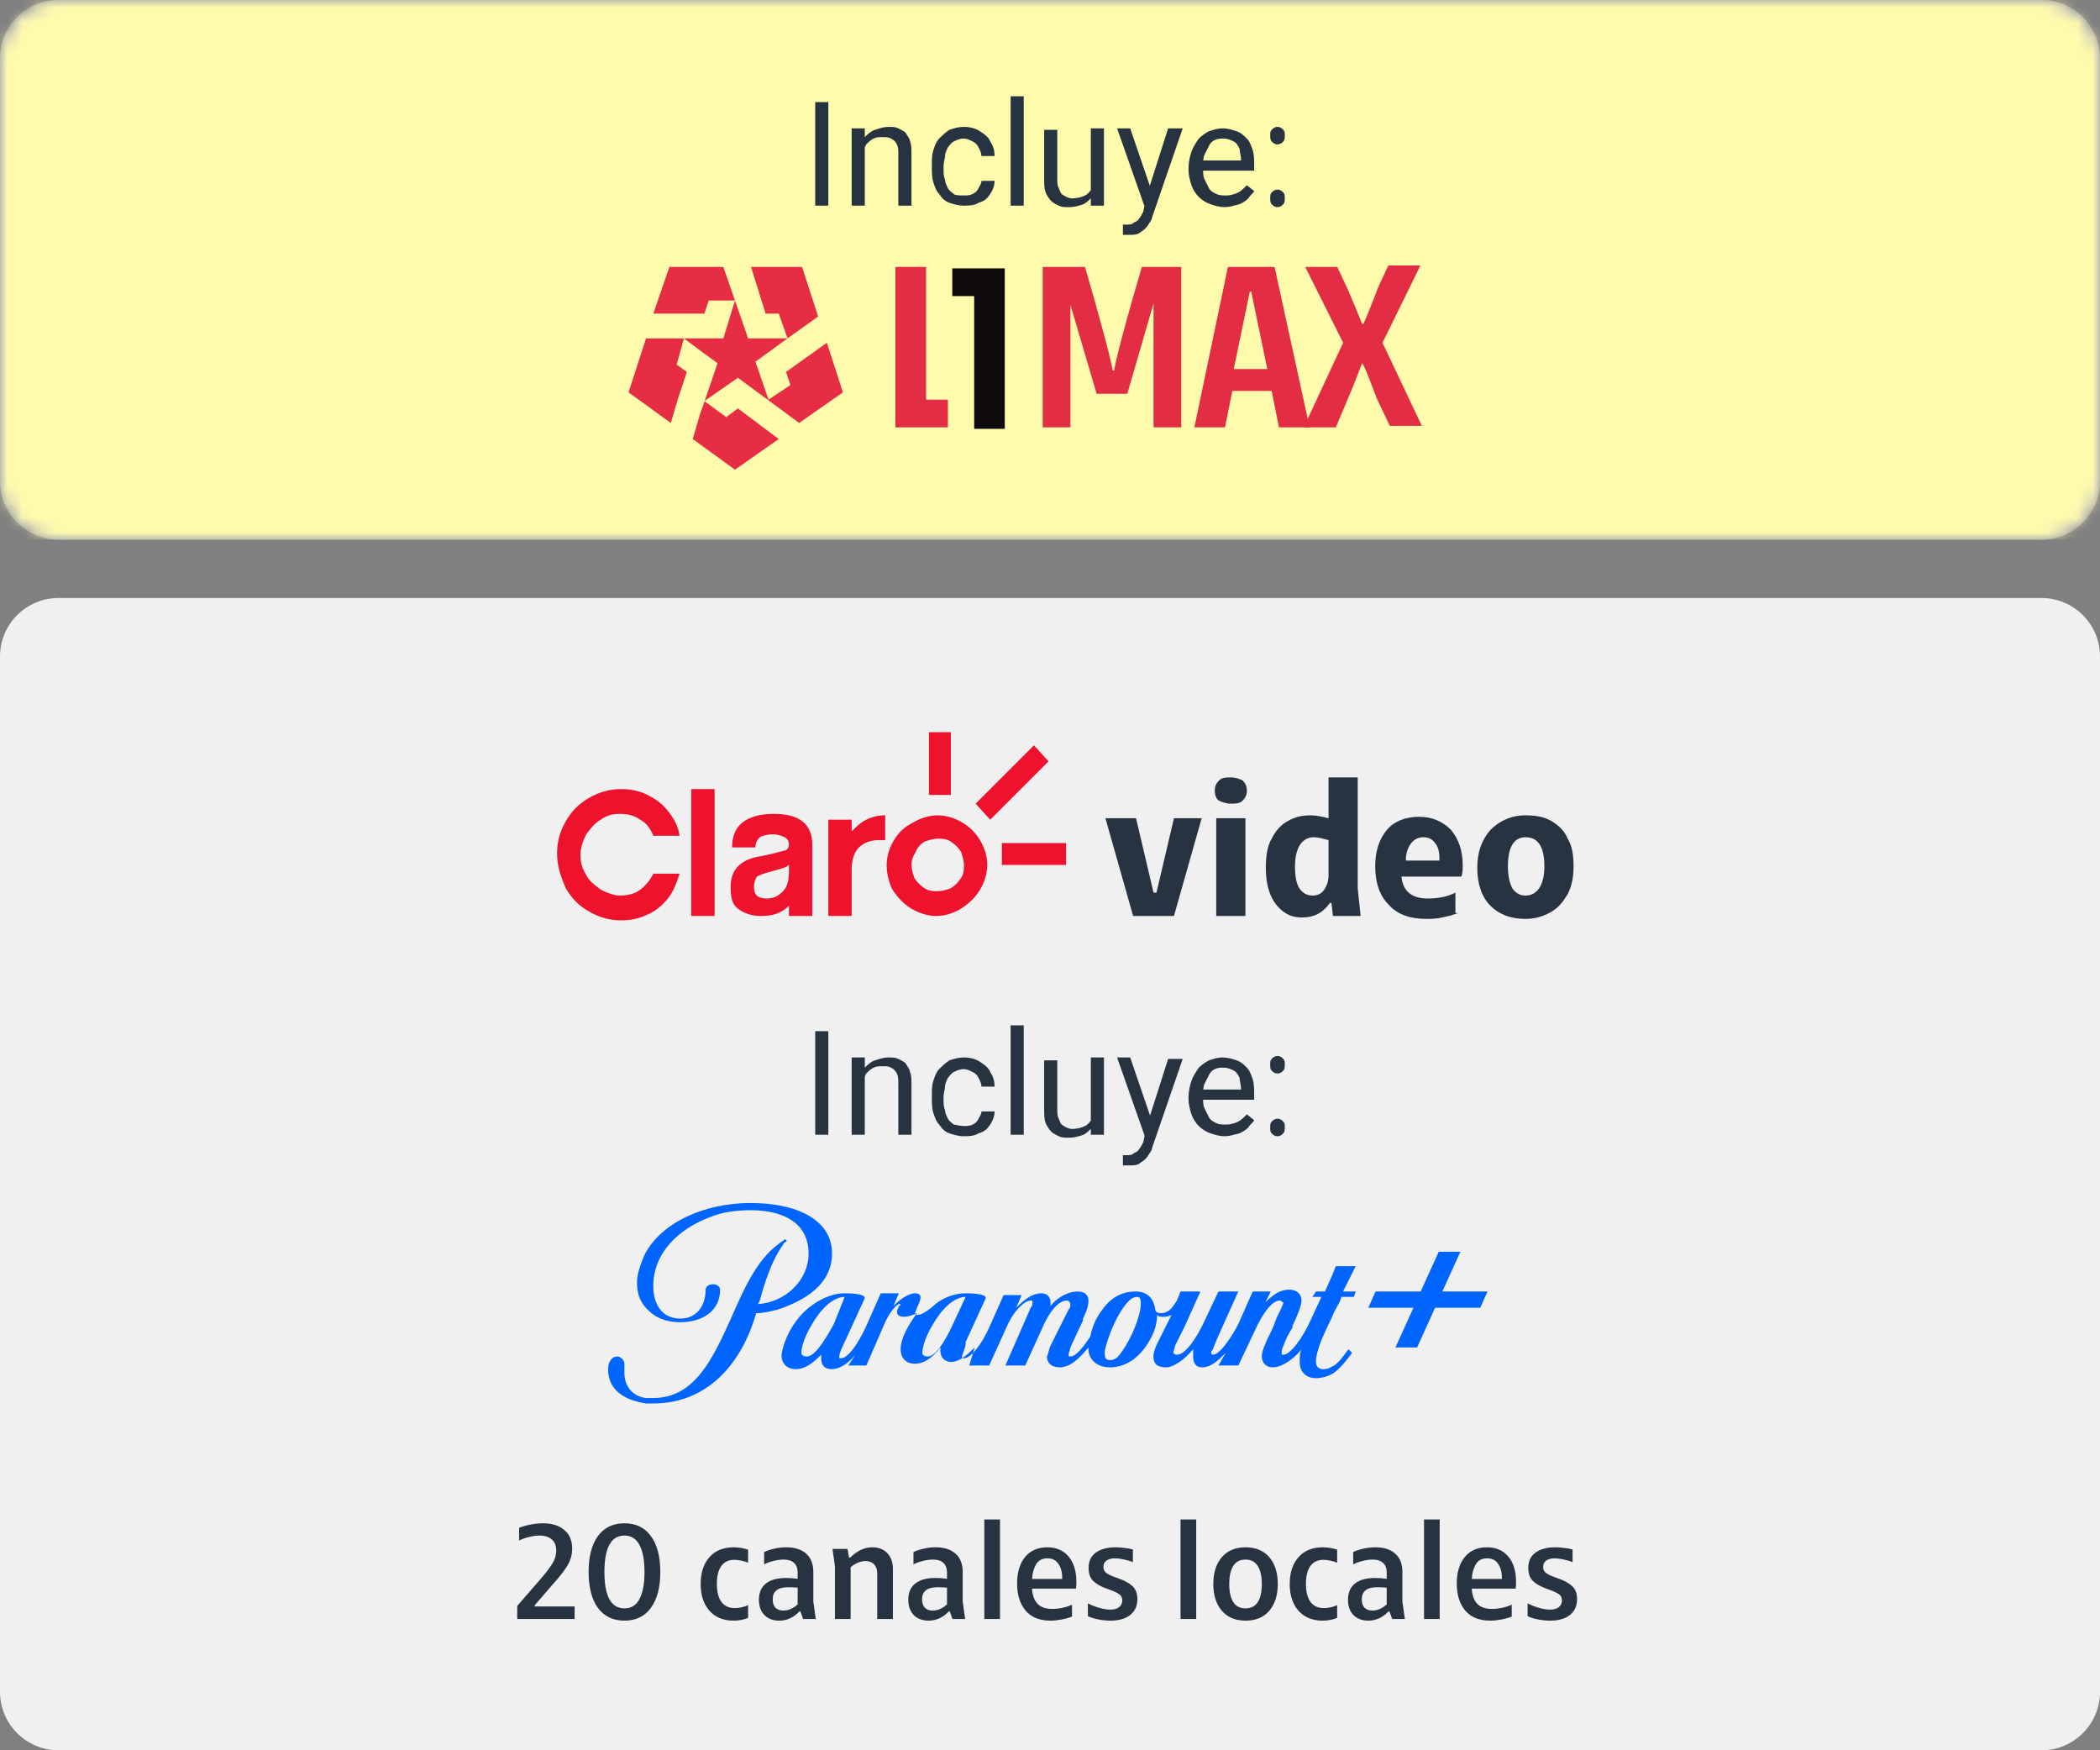 <svg width="144" height="120" viewBox="0 0 144 120" fill="none" xmlns="http://www.w3.org/2000/svg">
<rect x="0" y="0" width="144" height="120" fill="#808080" stroke="none"/>
<g clip-path="url(#clip0_3800_3147)">
<path d="M4 41H140C142.2 41 144 42.8 144 45V116C144 118.2 142.2 120 140 120H4C1.8 120 0 118.2 0 116V45C0 42.8 1.8 41 4 41Z" fill="#F0F0F0"/>
<path d="M35.467 111V110.103L37.187 108.121C37.511 107.735 37.751 107.411 37.907 107.149C38.063 106.881 38.141 106.597 38.141 106.298C38.141 105.974 38.041 105.725 37.842 105.55C37.648 105.37 37.365 105.279 36.991 105.279C36.779 105.279 36.548 105.311 36.299 105.373C36.05 105.429 35.816 105.51 35.598 105.616V104.747C35.847 104.647 36.115 104.572 36.402 104.522C36.689 104.466 36.963 104.438 37.225 104.438C37.848 104.438 38.337 104.591 38.692 104.896C39.054 105.195 39.234 105.619 39.234 106.167C39.234 106.585 39.128 106.971 38.916 107.326C38.705 107.682 38.362 108.121 37.888 108.644L36.673 110.047V110.14H39.403V111H35.467ZM42.82 111.112C42.035 111.112 41.427 110.819 40.997 110.234C40.574 109.648 40.362 108.828 40.362 107.775C40.362 106.722 40.574 105.903 40.997 105.317C41.427 104.731 42.035 104.438 42.82 104.438C43.605 104.438 44.21 104.731 44.633 105.317C45.063 105.903 45.278 106.722 45.278 107.775C45.278 108.828 45.063 109.648 44.633 110.234C44.21 110.819 43.605 111.112 42.82 111.112ZM41.446 107.775C41.446 109.439 41.904 110.271 42.82 110.271C43.281 110.271 43.624 110.059 43.848 109.635C44.079 109.205 44.194 108.585 44.194 107.775C44.194 106.965 44.079 106.348 43.848 105.924C43.624 105.494 43.281 105.279 42.82 105.279C41.904 105.279 41.446 106.111 41.446 107.775ZM51.298 107.14C51.173 107.083 51.02 107.037 50.84 106.999C50.665 106.962 50.503 106.943 50.354 106.943C49.961 106.943 49.662 107.087 49.456 107.373C49.257 107.654 49.157 108.059 49.157 108.588C49.157 109.124 49.26 109.536 49.466 109.822C49.671 110.109 49.98 110.252 50.391 110.252C50.534 110.252 50.69 110.234 50.858 110.196C51.027 110.159 51.173 110.109 51.298 110.047V110.925C50.986 111.05 50.656 111.112 50.307 111.112C49.603 111.112 49.048 110.885 48.643 110.43C48.244 109.975 48.045 109.364 48.045 108.598C48.045 107.831 48.244 107.221 48.643 106.766C49.042 106.311 49.6 106.083 50.316 106.083C50.628 106.083 50.955 106.136 51.298 106.242V107.14ZM54.883 110.477H54.817C54.637 110.676 54.428 110.832 54.191 110.944C53.954 111.056 53.702 111.112 53.434 111.112C53.017 111.112 52.68 110.988 52.425 110.738C52.169 110.483 52.041 110.131 52.041 109.682C52.041 109.183 52.203 108.81 52.527 108.56C52.851 108.311 53.306 108.186 53.892 108.186C54.16 108.186 54.428 108.205 54.696 108.243V107.813C54.696 107.526 54.615 107.308 54.453 107.158C54.291 107.002 54.054 106.925 53.742 106.925C53.524 106.925 53.291 106.956 53.041 107.018C52.792 107.08 52.577 107.158 52.397 107.252V106.41C52.602 106.311 52.836 106.233 53.097 106.177C53.365 106.114 53.637 106.083 53.911 106.083C54.503 106.083 54.961 106.23 55.285 106.523C55.609 106.809 55.771 107.227 55.771 107.775V109.804L55.939 111H55.07L54.883 110.477ZM52.985 109.654C52.985 109.897 53.048 110.087 53.172 110.224C53.303 110.355 53.484 110.42 53.715 110.42C54.063 110.42 54.394 110.277 54.705 109.99L54.696 109.962V108.85C54.465 108.831 54.247 108.822 54.042 108.822C53.337 108.822 52.985 109.099 52.985 109.654ZM58.114 106.195L58.217 106.784H58.31C58.504 106.579 58.731 106.41 58.993 106.28C59.255 106.149 59.532 106.083 59.825 106.083C60.248 106.083 60.588 106.217 60.844 106.485C61.099 106.753 61.227 107.111 61.227 107.56V111H60.152V107.869C60.152 107.607 60.08 107.401 59.937 107.252C59.794 107.102 59.597 107.027 59.348 107.027C59.167 107.027 58.987 107.068 58.806 107.149C58.631 107.224 58.472 107.326 58.329 107.457V111H57.254V107.392L57.086 106.195H58.114ZM65.125 110.477H65.059C64.879 110.676 64.67 110.832 64.433 110.944C64.196 111.056 63.944 111.112 63.676 111.112C63.258 111.112 62.922 110.988 62.666 110.738C62.411 110.483 62.283 110.131 62.283 109.682C62.283 109.183 62.445 108.81 62.769 108.56C63.093 108.311 63.548 108.186 64.134 108.186C64.402 108.186 64.67 108.205 64.938 108.243V107.813C64.938 107.526 64.857 107.308 64.695 107.158C64.533 107.002 64.296 106.925 63.984 106.925C63.766 106.925 63.533 106.956 63.283 107.018C63.034 107.08 62.819 107.158 62.638 107.252V106.41C62.844 106.311 63.078 106.233 63.34 106.177C63.607 106.114 63.879 106.083 64.153 106.083C64.745 106.083 65.203 106.23 65.527 106.523C65.851 106.809 66.013 107.227 66.013 107.775V109.804L66.181 111H65.312L65.125 110.477ZM63.227 109.654C63.227 109.897 63.29 110.087 63.414 110.224C63.545 110.355 63.726 110.42 63.956 110.42C64.305 110.42 64.636 110.277 64.947 109.99L64.938 109.962V108.85C64.707 108.831 64.489 108.822 64.284 108.822C63.579 108.822 63.227 109.099 63.227 109.654ZM67.496 104.176H68.571V111H67.496V104.176ZM73.51 110.832C73.298 110.919 73.055 110.988 72.781 111.037C72.513 111.087 72.263 111.112 72.033 111.112C71.291 111.112 70.724 110.885 70.332 110.43C69.939 109.969 69.743 109.349 69.743 108.57C69.743 107.809 69.924 107.205 70.285 106.756C70.653 106.308 71.16 106.083 71.808 106.083C72.432 106.083 72.921 106.295 73.276 106.719C73.631 107.136 73.809 107.722 73.809 108.476C73.809 108.626 73.799 108.772 73.781 108.916H70.771C70.79 109.358 70.911 109.701 71.135 109.944C71.36 110.187 71.7 110.308 72.154 110.308C72.379 110.308 72.609 110.283 72.846 110.234C73.083 110.184 73.304 110.112 73.51 110.019V110.832ZM72.837 108.252V108.186C72.837 107.788 72.749 107.464 72.575 107.214C72.407 106.965 72.157 106.84 71.827 106.84C71.46 106.84 71.195 106.984 71.033 107.27C70.877 107.551 70.79 107.878 70.771 108.252H72.837ZM74.645 107.504C74.645 107.043 74.81 106.691 75.14 106.448C75.477 106.205 75.925 106.083 76.486 106.083C76.686 106.083 76.901 106.099 77.131 106.13C77.362 106.155 77.546 106.189 77.683 106.233V107.102C77.508 107.027 77.299 106.965 77.056 106.915C76.82 106.865 76.617 106.84 76.449 106.84C76.218 106.84 76.028 106.89 75.879 106.99C75.735 107.09 75.664 107.233 75.664 107.42C75.664 107.582 75.714 107.71 75.813 107.803C75.919 107.897 76.084 107.987 76.309 108.074L76.711 108.224C77.122 108.367 77.437 108.542 77.655 108.747C77.879 108.953 77.991 109.249 77.991 109.635C77.991 110.096 77.829 110.458 77.505 110.72C77.181 110.981 76.726 111.112 76.141 111.112C75.879 111.112 75.601 111.084 75.309 111.028C75.022 110.972 74.785 110.897 74.598 110.804V109.925C74.835 110.05 75.094 110.153 75.374 110.234C75.654 110.315 75.91 110.355 76.141 110.355C76.402 110.355 76.602 110.299 76.739 110.187C76.882 110.075 76.954 109.922 76.954 109.729C76.954 109.554 76.901 109.423 76.795 109.336C76.689 109.249 76.502 109.152 76.234 109.046L75.832 108.897C75.458 108.76 75.165 108.588 74.953 108.383C74.748 108.171 74.645 107.878 74.645 107.504ZM80.951 104.176H82.026V111H80.951V104.176ZM85.413 111.112C84.715 111.112 84.17 110.885 83.777 110.43C83.391 109.975 83.198 109.364 83.198 108.598C83.198 107.831 83.391 107.221 83.777 106.766C84.17 106.311 84.715 106.083 85.413 106.083C86.111 106.083 86.653 106.311 87.04 106.766C87.426 107.221 87.619 107.831 87.619 108.598C87.619 109.364 87.426 109.975 87.04 110.43C86.653 110.885 86.111 111.112 85.413 111.112ZM84.291 108.598C84.291 109.127 84.382 109.539 84.563 109.832C84.743 110.124 85.024 110.271 85.404 110.271C85.79 110.271 86.074 110.124 86.254 109.832C86.435 109.539 86.525 109.127 86.525 108.598C86.525 108.068 86.432 107.657 86.245 107.364C86.064 107.071 85.784 106.925 85.404 106.925C85.024 106.925 84.743 107.071 84.563 107.364C84.382 107.657 84.291 108.068 84.291 108.598ZM91.69 107.14C91.566 107.083 91.413 107.037 91.232 106.999C91.058 106.962 90.896 106.943 90.746 106.943C90.354 106.943 90.055 107.087 89.849 107.373C89.65 107.654 89.55 108.059 89.55 108.588C89.55 109.124 89.653 109.536 89.858 109.822C90.064 110.109 90.372 110.252 90.784 110.252C90.927 110.252 91.083 110.234 91.251 110.196C91.419 110.159 91.566 110.109 91.69 110.047V110.925C91.379 111.05 91.049 111.112 90.7 111.112C89.995 111.112 89.441 110.885 89.036 110.43C88.637 109.975 88.438 109.364 88.438 108.598C88.438 107.831 88.637 107.221 89.036 106.766C89.435 106.311 89.992 106.083 90.709 106.083C91.02 106.083 91.348 106.136 91.69 106.242V107.14ZM95.276 110.477H95.21C95.029 110.676 94.821 110.832 94.584 110.944C94.347 111.056 94.095 111.112 93.827 111.112C93.409 111.112 93.073 110.988 92.817 110.738C92.562 110.483 92.434 110.131 92.434 109.682C92.434 109.183 92.596 108.81 92.92 108.56C93.244 108.311 93.699 108.186 94.285 108.186C94.553 108.186 94.821 108.205 95.089 108.243V107.813C95.089 107.526 95.008 107.308 94.846 107.158C94.684 107.002 94.447 106.925 94.135 106.925C93.917 106.925 93.683 106.956 93.434 107.018C93.185 107.08 92.97 107.158 92.789 107.252V106.41C92.995 106.311 93.228 106.233 93.49 106.177C93.758 106.114 94.029 106.083 94.303 106.083C94.895 106.083 95.353 106.23 95.677 106.523C96.001 106.809 96.164 107.227 96.164 107.775V109.804L96.332 111H95.463L95.276 110.477ZM93.378 109.654C93.378 109.897 93.44 110.087 93.565 110.224C93.696 110.355 93.877 110.42 94.107 110.42C94.456 110.42 94.786 110.277 95.098 109.99L95.089 109.962V108.85C94.858 108.831 94.64 108.822 94.434 108.822C93.73 108.822 93.378 109.099 93.378 109.654ZM97.647 104.176H98.722V111H97.647V104.176ZM103.661 110.832C103.449 110.919 103.206 110.988 102.931 111.037C102.663 111.087 102.414 111.112 102.184 111.112C101.442 111.112 100.875 110.885 100.482 110.43C100.09 109.969 99.894 109.349 99.894 108.57C99.894 107.809 100.074 107.205 100.436 106.756C100.803 106.308 101.311 106.083 101.959 106.083C102.582 106.083 103.072 106.295 103.427 106.719C103.782 107.136 103.96 107.722 103.96 108.476C103.96 108.626 103.95 108.772 103.932 108.916H100.922C100.94 109.358 101.062 109.701 101.286 109.944C101.511 110.187 101.85 110.308 102.305 110.308C102.529 110.308 102.76 110.283 102.997 110.234C103.234 110.184 103.455 110.112 103.661 110.019V110.832ZM102.988 108.252V108.186C102.988 107.788 102.9 107.464 102.726 107.214C102.558 106.965 102.308 106.84 101.978 106.84C101.61 106.84 101.345 106.984 101.183 107.27C101.028 107.551 100.94 107.878 100.922 108.252H102.988ZM104.796 107.504C104.796 107.043 104.961 106.691 105.291 106.448C105.628 106.205 106.076 106.083 106.637 106.083C106.836 106.083 107.051 106.099 107.282 106.13C107.513 106.155 107.696 106.189 107.834 106.233V107.102C107.659 107.027 107.45 106.965 107.207 106.915C106.97 106.865 106.768 106.84 106.6 106.84C106.369 106.84 106.179 106.89 106.029 106.99C105.886 107.09 105.814 107.233 105.814 107.42C105.814 107.582 105.864 107.71 105.964 107.803C106.07 107.897 106.235 107.987 106.459 108.074L106.861 108.224C107.273 108.367 107.587 108.542 107.805 108.747C108.03 108.953 108.142 109.249 108.142 109.635C108.142 110.096 107.98 110.458 107.656 110.72C107.332 110.981 106.877 111.112 106.291 111.112C106.029 111.112 105.752 111.084 105.459 111.028C105.173 110.972 104.936 110.897 104.749 110.804V109.925C104.986 110.05 105.244 110.153 105.525 110.234C105.805 110.315 106.061 110.355 106.291 110.355C106.553 110.355 106.752 110.299 106.889 110.187C107.033 110.075 107.104 109.922 107.104 109.729C107.104 109.554 107.051 109.423 106.946 109.336C106.84 109.249 106.653 109.152 106.385 109.046L105.983 108.897C105.609 108.76 105.316 108.588 105.104 108.383C104.898 108.171 104.796 107.878 104.796 107.504Z" fill="#283342"/>
<path d="M70.9 51.1L71.9 52.2L67.9 56.2L66.9 55.1L70.9 51.1ZM38.2 58.5C38.2 57.7 38.4 57 38.8 56.3C39.2 55.6 39.7 55.1 40.4 54.7C41.1 54.3 41.8 54.1 42.6 54.1C43.2 54.1 43.8 54.2 44.4 54.5C45 54.8 45.4 55.1 45.8 55.6C46.2 56.1 46.5 56.6 46.6 57.3H44.8C44.6 56.8 44.3 56.4 43.9 56.2C43.5 55.9 43 55.8 42.5 55.8C42 55.8 41.6 55.9 41.2 56.2C40.8 56.4 40.5 56.8 40.2 57.2C40 57.6 39.8 58.1 39.8 58.6C39.8 59.1 39.9 59.5 40.2 60C40.4 60.4 40.8 60.7 41.2 61C41.6 61.2 42.1 61.4 42.5 61.4C43 61.4 43.5 61.3 43.9 61C44.3 60.7 44.6 60.3 44.8 59.9H46.6C46.4 60.5 46.2 61.1 45.8 61.6C45.4 62.1 44.9 62.5 44.4 62.7C43.8 63 43.2 63.1 42.6 63.1C41.8 63.1 41.1 62.9 40.4 62.5C39.7 62.1 39.2 61.6 38.8 60.9C38.4 60 38.2 59.3 38.2 58.5ZM47.4 54.1H49V62.8H47.4V54.1ZM50.1 60.8C50.1 59.6 50.8 58.9 52.2 58.7L53.1 58.5C53.5 58.4 53.8 58.3 53.9 58.3C54 58.2 54.1 58.1 54.1 57.9C54.1 57.7 54 57.5 53.8 57.4C53.6 57.3 53.3 57.2 53 57.2C52.6 57.2 52.3 57.3 52.1 57.4C51.9 57.6 51.8 57.8 51.8 58.1H50.2C50.2 57.4 50.4 56.8 50.9 56.4C51.4 56 52.1 55.8 53.1 55.8C54.8 55.8 55.7 56.5 55.7 57.9V62.8H54.1V62.1C53.6 62.6 53 62.8 52.2 62.8C51.5 62.8 51 62.6 50.6 62.3C50.2 62 50.1 61.5 50.1 60.8ZM51.7 60.8C51.7 61.4 52 61.6 52.6 61.6C53.1 61.6 53.4 61.4 53.7 61.1C54 60.8 54.1 60.3 54.1 59.7V59.3C53.9 59.5 53.4 59.6 52.7 59.8C52.3 59.9 52.1 60 51.9 60.1C51.8 60.3 51.7 60.5 51.7 60.8ZM56.8 56.2H58.4V57C58.7 56.7 59 56.4 59.4 56.2C59.8 56 60.2 55.9 60.7 55.9V57.6C60.5 57.6 60.4 57.6 60.2 57.6C59.7 57.6 59.2 57.8 58.9 58.1C58.6 58.4 58.4 58.9 58.4 59.6V62.8H56.8V56.2ZM60.8 59.3C60.8 58.7 61 58.1 61.3 57.6C61.6 57.1 62 56.7 62.6 56.4C63.1 56.1 63.7 55.9 64.3 55.9C64.9 55.9 65.5 56.1 66 56.4C66.5 56.7 66.9 57.1 67.2 57.6C67.5 58.1 67.7 58.7 67.7 59.3C67.7 59.9 67.5 60.5 67.2 61C66.9 61.5 66.5 61.9 65.9 62.3C65.4 62.6 64.8 62.8 64.2 62.8C63.6 62.8 63 62.6 62.5 62.3C62 62 61.6 61.6 61.2 61C61 60.6 60.8 60 60.8 59.3ZM62.5 59.3C62.5 59.6 62.6 59.9 62.7 60.2C62.9 60.5 63.1 60.7 63.4 60.9C63.7 61.1 64 61.1 64.3 61.1C64.6 61.1 64.9 61 65.2 60.9C65.5 60.7 65.7 60.5 65.9 60.2C66.1 59.9 66.1 59.6 66.1 59.3C66.1 59 66 58.7 65.9 58.4C65.7 58.1 65.5 57.9 65.2 57.7C64.9 57.5 64.6 57.5 64.3 57.5C64 57.5 63.7 57.6 63.4 57.7C63.1 57.9 62.9 58.1 62.8 58.4C62.6 58.7 62.5 59 62.5 59.3ZM63.7 50.2H65.2V54.5H63.7V50.2ZM68.7 57.8H73.1V59.3H68.7V57.8Z" fill="#EE122C"/>
<path d="M77.9 56.1L79.1 61.2H79.3L80.5 56.1H82.4L80.5 62.8H77.7L75.8 56.1H77.9ZM85.4 56.1V62.8H83.4V56.1H85.4ZM83.3 54.2C83.3 53.9 83.4 53.7 83.6 53.5C83.8 53.3 84.1 53.3 84.4 53.3C84.7 53.3 85 53.4 85.2 53.5C85.4 53.7 85.5 53.9 85.5 54.2C85.5 54.5 85.4 54.7 85.2 54.9C85 55.1 84.7 55.1 84.4 55.1C84.1 55.1 83.8 55 83.6 54.9C83.4 54.8 83.3 54.5 83.3 54.2ZM91.4 62.8L91.3 61.9H91.2C90.7 62.6 90.1 62.9 89.3 62.9C88.8 62.9 88.4 62.8 88 62.5C87.6 62.2 87.3 61.8 87.1 61.3C86.9 60.8 86.8 60.2 86.8 59.5C86.8 58.7 86.9 58 87.2 57.5C87.5 56.9 87.9 56.5 88.3 56.3C88.8 56 89.3 55.9 89.9 55.9C90.3 55.9 90.7 56 91.1 56.1V53.3H93.1V60.9L93.3 62.8H91.4ZM88.8 59.4C88.8 60.1 88.9 60.6 89.1 60.9C89.3 61.2 89.6 61.4 90 61.4C90.3 61.4 90.6 61.3 90.8 61C91 60.7 91.1 60.4 91.1 60V57.6C90.7 57.5 90.4 57.4 90.1 57.4C89.3 57.4 88.8 58.1 88.8 59.4ZM100 62.6C99.7 62.7 99.4 62.8 98.9 62.9C98.5 63 98.1 63 97.8 63C96.7 63 95.8 62.7 95.2 62C94.6 61.4 94.3 60.5 94.3 59.4C94.3 58.3 94.6 57.5 95.1 56.9C95.6 56.3 96.4 56 97.3 56C98.2 56 98.9 56.3 99.5 56.9C100 57.5 100.3 58.3 100.3 59.3C100.3 59.6 100.3 59.9 100.2 60.1H96.1C96.2 61.1 96.8 61.6 97.9 61.6C98.6 61.6 99.2 61.5 99.8 61.2V62.6H100ZM98.7 58.9V58.8C98.7 58.4 98.6 58 98.4 57.8C98.2 57.5 97.9 57.4 97.6 57.4C97.2 57.4 96.9 57.6 96.7 57.9C96.5 58.2 96.4 58.6 96.4 59H98.7V58.9ZM104.6 63C103.6 63 102.8 62.7 102.2 62.1C101.6 61.5 101.3 60.6 101.3 59.5C101.3 58.4 101.6 57.6 102.2 56.9C102.8 56.3 103.6 55.9 104.6 55.9C105.3 55.9 105.9 56 106.4 56.3C106.9 56.6 107.3 57 107.5 57.5C107.8 58 107.9 58.6 107.9 59.4C107.9 60.1 107.8 60.7 107.5 61.3C107.2 61.8 106.9 62.2 106.4 62.5C105.9 62.8 105.3 63 104.6 63ZM103.4 59.4C103.4 60 103.5 60.5 103.7 60.9C103.9 61.2 104.2 61.4 104.6 61.4C105.4 61.4 105.9 60.7 105.9 59.4C105.9 58.1 105.5 57.4 104.6 57.4C103.8 57.4 103.4 58.1 103.4 59.4Z" fill="#283342"/>
<path d="M56.8 70.7V77.8H55.9V70.7H56.8ZM59.3 73.6V77.8H58.4V72.5H59.3V73.6ZM59.1 75H58.7C58.7 74.6 58.8 74.3 58.9 74C59 73.7 59.2 73.4 59.3 73.2C59.5 73 59.7 72.8 60 72.7C60.3 72.6 60.6 72.5 60.9 72.5C61.2 72.5 61.4 72.5 61.6 72.6C61.8 72.7 62 72.8 62.1 72.9C62.2 73.1 62.4 73.3 62.4 73.5C62.5 73.7 62.5 74 62.5 74.4V77.8H61.6V74.3C61.6 74 61.6 73.8 61.5 73.6C61.4 73.4 61.3 73.3 61.1 73.2C60.9 73.1 60.8 73.1 60.5 73.1C60.3 73.1 60.1 73.1 59.9 73.2C59.7 73.3 59.6 73.4 59.4 73.6C59.3 73.8 59.2 74 59.1 74.2C59.1 74.5 59.1 74.7 59.1 75ZM66.1 77.2C66.3 77.2 66.5 77.2 66.7 77.1C66.9 77 67 76.9 67.1 76.7C67.2 76.5 67.3 76.4 67.3 76.2H68.2C68.2 76.5 68.1 76.8 67.9 77.1C67.7 77.4 67.5 77.6 67.1 77.7C66.8 77.9 66.4 77.9 66.1 77.9C65.7 77.9 65.4 77.8 65.1 77.7C64.8 77.6 64.6 77.4 64.4 77.1C64.2 76.9 64.1 76.6 64 76.3C63.9 76 63.9 75.6 63.9 75.3V75.1C63.9 74.7 63.9 74.4 64 74.1C64.1 73.8 64.2 73.5 64.4 73.3C64.6 73.1 64.8 72.9 65.1 72.7C65.4 72.6 65.7 72.5 66.1 72.5C66.5 72.5 66.9 72.6 67.2 72.8C67.5 73 67.8 73.2 67.9 73.5C68.1 73.8 68.2 74.1 68.2 74.5H67.3C67.3 74.3 67.2 74.1 67.1 73.9C67 73.7 66.9 73.6 66.7 73.5C66.5 73.4 66.3 73.3 66.1 73.3C65.8 73.3 65.6 73.4 65.4 73.5C65.2 73.6 65.1 73.8 65 73.9C64.9 74.1 64.8 74.3 64.8 74.5C64.8 74.7 64.7 74.9 64.7 75.2V75.4C64.7 75.6 64.7 75.9 64.8 76.1C64.8 76.3 64.9 76.5 65 76.7C65.1 76.9 65.3 77 65.4 77.1C65.5 77.1 65.8 77.2 66.1 77.2ZM70.2 70.3V77.8H69.3V70.3H70.2ZM74.8 76.6V72.5H75.7V77.8H74.8V76.6ZM75 75.5H75.4C75.4 75.9 75.4 76.2 75.3 76.5C75.2 76.8 75.1 77.1 74.9 77.3C74.7 77.5 74.5 77.7 74.3 77.8C74 77.9 73.7 78 73.3 78C73 78 72.8 78 72.6 77.9C72.4 77.8 72.2 77.7 72.1 77.6C71.9 77.4 71.8 77.2 71.7 77C71.6 76.7 71.6 76.4 71.6 76.1V72.7H72.5V76.1C72.5 76.3 72.5 76.5 72.6 76.7C72.7 76.9 72.7 77 72.8 77.1C72.9 77.2 73 77.2 73.1 77.3C73.2 77.3 73.3 77.4 73.5 77.4C73.9 77.4 74.2 77.3 74.4 77.2C74.6 77.1 74.8 76.9 74.9 76.6C75 76.1 75 75.8 75 75.5ZM78.6 77.3L80.1 72.6H81.1L79 78.7C79 78.8 78.9 79 78.8 79.1C78.7 79.3 78.6 79.4 78.5 79.5C78.4 79.6 78.2 79.7 78.1 79.8C77.9 79.9 77.7 79.9 77.5 79.9C77.4 79.9 77.3 79.9 77.2 79.9C77.1 79.9 77 79.9 77 79.9V79.2H77.1C77.2 79.2 77.2 79.2 77.2 79.2C77.4 79.2 77.6 79.2 77.7 79.1C77.8 79 78 79 78.1 78.8C78.2 78.7 78.3 78.5 78.4 78.3L78.6 77.3ZM77.5 72.5L78.9 76.6L79.1 77.6L78.5 77.9L76.6 72.5H77.5ZM84 77.9C83.6 77.9 83.3 77.8 83 77.7C82.7 77.6 82.4 77.4 82.2 77.2C82 77 81.8 76.7 81.7 76.4C81.6 76.1 81.5 75.7 81.5 75.4V75.2C81.5 74.8 81.6 74.4 81.7 74.1C81.8 73.8 82 73.5 82.2 73.2C82.4 73 82.7 72.8 82.9 72.7C83.2 72.6 83.5 72.5 83.8 72.5C84.2 72.5 84.5 72.6 84.8 72.7C85.1 72.8 85.3 73 85.5 73.2C85.7 73.4 85.8 73.7 85.9 74C86 74.3 86 74.7 86 75V75.4H82.1V74.7H85.1V74.6C85.1 74.4 85 74.1 85 73.9C84.9 73.7 84.8 73.5 84.6 73.4C84.4 73.3 84.2 73.2 83.9 73.2C83.7 73.2 83.5 73.2 83.3 73.3C83.1 73.4 83 73.5 82.9 73.7C82.8 73.9 82.7 74.1 82.6 74.3C82.5 74.5 82.5 74.8 82.5 75.1V75.3C82.5 75.6 82.5 75.8 82.6 76C82.7 76.2 82.8 76.4 82.9 76.6C83 76.8 83.2 76.9 83.4 77C83.6 77.1 83.8 77.1 84.1 77.1C84.4 77.1 84.7 77 84.9 76.9C85.1 76.8 85.3 76.6 85.5 76.4L86 76.8C85.9 77 85.7 77.1 85.6 77.3C85.4 77.5 85.2 77.6 85 77.7C84.6 77.8 84.3 77.9 84 77.9ZM87.1 77.3C87.1 77.1 87.1 77 87.2 76.9C87.3 76.8 87.4 76.7 87.6 76.7C87.8 76.7 87.9 76.8 88 76.9C88.1 77 88.1 77.1 88.1 77.3C88.1 77.4 88.1 77.6 88 77.7C87.9 77.8 87.8 77.9 87.6 77.9C87.4 77.9 87.3 77.8 87.2 77.7C87.1 77.6 87.1 77.5 87.1 77.3ZM87.1 73C87.1 72.8 87.1 72.7 87.2 72.6C87.3 72.5 87.4 72.4 87.6 72.4C87.8 72.4 87.9 72.5 88 72.6C88.1 72.7 88.1 72.8 88.1 73C88.1 73.1 88.1 73.3 88 73.4C87.9 73.5 87.8 73.6 87.6 73.6C87.4 73.6 87.3 73.5 87.2 73.4C87.1 73.3 87.1 73.2 87.1 73Z" fill="#283342"/>
<path fill-rule="evenodd" clip-rule="evenodd" d="M57.054 85.945C57.054 83.592 54.577 82.478 51.482 82.478C48.263 82.478 45.291 83.84 44.177 86.068C43.929 86.687 43.681 87.306 43.681 87.926C43.681 88.545 43.805 89.04 44.177 89.535C44.672 90.154 45.415 90.65 46.653 90.65C48.139 90.65 49.377 89.907 49.377 88.421C49.377 88.421 49.377 88.049 48.882 88.049C48.51 88.049 48.386 88.297 48.386 88.421C48.386 89.535 47.767 90.402 46.653 90.402C45.291 90.402 44.796 89.288 44.796 88.173C44.796 85.821 46.653 84.211 48.634 83.468C49.501 83.097 50.491 82.973 51.482 82.973C53.711 82.973 55.444 83.84 55.444 85.945C55.444 87.802 53.834 89.288 51.977 89.411L52.101 89.164C52.472 87.802 52.968 86.316 53.711 85.325C53.711 85.201 53.834 85.201 53.958 85.078L53.834 84.954C53.711 85.078 53.463 85.201 53.339 85.325C51.853 86.44 50.987 88.421 50.12 90.402C48.882 93.126 47.644 95.85 44.796 95.85C44.672 95.85 44.424 95.85 44.3 95.85C43.31 95.726 42.815 94.983 42.815 94.117C42.815 93.993 42.815 93.869 42.815 93.745C42.815 93.621 42.815 93.621 42.815 93.497C42.815 93.25 42.567 93.002 42.319 93.002C41.948 93.002 41.7 93.374 41.7 93.869C41.7 95.231 42.691 95.974 44.3 96.221C44.424 96.221 44.672 96.221 44.796 96.221C48.51 96.221 50.863 93.497 51.853 90.031C52.349 90.031 52.844 89.907 53.339 89.783C55.196 89.164 57.054 88.049 57.054 85.945ZM78.227 89.411C78.227 90.154 77.608 91.764 76.865 92.754C76.617 93.126 76.369 93.25 76.122 93.25C75.75 93.25 75.75 93.002 75.75 92.631C75.874 92.012 76.369 90.526 77.112 89.535C77.484 89.04 77.731 88.916 77.979 88.916C78.227 88.916 78.227 89.164 78.227 89.411ZM63.616 93.002C63.368 93.002 63.245 92.878 63.245 92.754C63.245 92.135 63.74 91.021 64.483 90.031C64.978 89.411 65.597 88.916 66.216 88.916L65.35 90.773C64.73 92.135 64.111 93.002 63.616 93.002ZM55.32 93.002C55.073 93.002 54.949 92.878 54.949 92.754C54.949 92.135 55.444 91.021 56.187 90.031C56.682 89.411 57.301 88.916 57.92 88.916L57.178 90.773C56.435 92.135 55.816 93.002 55.32 93.002ZM92.961 86.811H91.599L91.351 87.43L90.856 88.545H90.237L89.989 88.916H90.609L89.866 90.526C89.37 91.64 88.504 92.878 88.008 92.878C87.885 92.878 87.885 92.878 87.885 92.754C87.885 92.631 87.885 92.507 88.008 92.259C88.132 91.888 88.38 91.392 88.627 91.021V90.897C88.875 90.402 89.246 89.535 89.246 89.164C89.246 88.792 88.999 88.421 88.38 88.421C87.761 88.421 87.265 88.792 86.77 89.288L87.142 88.545H85.903L84.913 90.773C84.541 91.516 83.675 92.878 83.179 92.878C83.056 92.878 83.056 92.754 83.056 92.754C83.056 92.631 83.056 92.631 83.179 92.507C83.179 92.383 83.799 91.021 83.799 91.021L84.913 88.545H83.551L82.436 90.897C82.065 91.64 81.322 92.878 80.703 92.878C80.579 92.878 80.579 92.878 80.455 92.754C80.455 92.631 80.579 92.383 80.579 92.259L81.198 91.021L82.313 88.545H80.951L80.703 89.164C80.455 89.535 80.208 90.031 79.589 90.031C79.341 90.031 79.217 89.907 79.217 89.783C79.093 88.916 78.598 88.545 77.855 88.545C76.741 88.545 75.998 89.164 75.503 89.907C75.131 90.402 74.884 91.021 74.76 91.64C74.264 92.383 73.769 93.002 73.398 93.002C73.274 93.002 73.274 93.002 73.274 92.878C73.274 92.754 73.398 92.507 73.398 92.383L74.264 90.526V90.402C74.512 89.907 74.636 89.535 74.636 89.164C74.636 88.792 74.388 88.545 73.893 88.545C73.274 88.545 72.531 88.916 72.036 89.535C72.036 89.411 72.036 89.411 72.036 89.288C72.036 88.916 71.788 88.668 71.417 88.668C70.797 88.668 70.302 89.04 69.683 89.659L70.055 88.792H68.817L67.826 91.021C67.331 92.135 66.588 93.126 66.092 93.126C65.969 93.126 65.969 93.126 65.969 93.002C65.969 92.878 66.216 92.383 66.216 92.135V92.012L67.578 89.04C67.702 88.792 67.083 88.668 66.216 88.668C65.35 88.668 64.483 89.04 63.864 89.659C63.368 90.031 63.121 90.154 62.873 90.154C62.749 90.154 62.749 90.154 62.749 90.031C62.749 89.907 62.873 89.783 62.873 89.659C62.997 89.411 63.121 89.164 63.121 88.916C63.121 88.792 62.997 88.668 62.749 88.668C62.254 88.668 61.635 89.164 61.264 89.535L61.635 88.668H60.397L59.406 90.897C58.911 92.012 58.168 93.126 57.673 93.126C57.549 93.126 57.549 93.126 57.549 93.002C57.549 92.754 57.797 92.259 57.92 92.012L59.282 89.04C59.406 88.792 58.787 88.668 57.92 88.668C56.682 88.668 55.444 89.535 54.825 90.278C54.082 91.145 53.711 92.135 53.587 92.878C53.587 93.497 53.958 93.869 54.577 93.869C55.32 93.869 55.939 93.25 56.311 92.878C56.311 93.002 56.311 93.002 56.311 93.126C56.311 93.497 56.435 93.869 57.054 93.869C57.549 93.869 58.168 93.497 58.663 92.878L58.168 93.621H59.406L60.644 90.773C61.016 89.907 61.511 89.411 61.635 89.411H61.759C61.759 89.411 61.759 89.535 61.635 89.535C61.635 89.659 61.511 89.783 61.511 89.907C61.511 90.154 61.635 90.278 62.006 90.278C62.254 90.278 62.626 90.154 62.873 90.031C62.254 90.897 61.759 91.764 61.759 92.507C61.759 93.126 62.13 93.497 62.749 93.497C63.492 93.497 64.111 92.878 64.483 92.383C64.483 92.507 64.483 92.631 64.483 92.631C64.483 93.002 64.73 93.374 65.226 93.374C65.721 93.374 66.216 93.002 66.835 92.383L66.464 93.621H67.826L69.064 90.897C69.559 89.783 70.302 89.164 70.674 89.164C70.797 89.164 70.797 89.164 70.797 89.288C70.797 89.411 70.797 89.535 70.674 89.659L68.94 93.621H70.302L71.54 90.897C72.036 89.783 72.655 89.164 73.15 89.164C73.274 89.164 73.398 89.288 73.398 89.411C73.398 89.535 73.398 89.659 73.274 89.783L72.036 92.259C71.912 92.507 71.912 92.754 71.788 93.002C71.788 93.374 72.036 93.745 72.655 93.745C73.398 93.745 74.017 93.126 74.636 92.383V92.507C74.636 93.126 75.131 93.745 76.122 93.745C77.36 93.745 78.35 92.878 78.97 91.64C79.217 91.145 79.341 90.65 79.341 90.154C79.465 90.278 79.589 90.278 79.713 90.278C79.96 90.278 80.084 90.278 80.332 90.154L80.084 90.65C79.836 91.145 79.589 91.64 79.341 92.135C79.217 92.383 79.093 92.754 79.093 93.002C79.093 93.497 79.341 93.745 79.96 93.745C80.455 93.745 81.198 93.25 81.817 92.507C81.817 92.631 81.817 92.754 81.817 93.002C81.817 93.374 81.941 93.745 82.436 93.745C83.056 93.745 83.551 93.25 84.046 92.754L83.551 93.621H84.913L86.027 91.269C86.646 89.907 87.265 89.164 87.761 89.164C87.885 89.164 87.885 89.288 88.008 89.288C88.008 89.411 87.761 89.907 87.513 90.402C87.513 90.526 87.389 90.65 87.389 90.773C87.142 91.392 86.894 91.764 86.77 92.135C86.646 92.383 86.522 92.754 86.522 93.002C86.522 93.374 86.77 93.745 87.265 93.745C88.008 93.745 88.875 93.002 89.246 92.507C89.123 92.754 89.123 93.002 89.123 93.374C89.123 94.117 89.618 94.488 90.237 94.488C90.609 94.488 91.104 94.364 91.475 94.117C91.971 93.745 92.342 93.25 92.713 92.754L92.466 92.507C92.094 93.002 91.847 93.374 91.475 93.621C91.228 93.745 91.104 93.869 90.732 93.869C90.485 93.869 90.237 93.745 90.237 93.374C90.237 93.002 90.361 92.507 90.609 91.888C90.609 91.888 90.98 91.021 91.351 90.278C91.475 89.907 91.723 89.535 91.847 89.288C91.971 89.04 91.971 88.916 91.971 88.916H92.837L92.961 88.545H92.094L92.961 86.811ZM102 88.545L101.505 89.659H98.409L97.171 92.383H95.685L96.923 89.659H93.828L94.323 88.545H97.418L98.657 85.821H100.143L98.904 88.545H102Z" fill="#0064FF"/>
<mask id="mask0_3800_3147" style="mask-type:luminance" maskUnits="userSpaceOnUse" x="0" y="0" width="144" height="37">
<path d="M4 0H140C142.2 0 144 1.8 144 4V33C144 35.2 142.2 37 140 37H4C1.8 37 0 35.2 0 33V4C0 1.8 1.8 0 4 0Z" fill="white"/>
</mask>
<g mask="url(#mask0_3800_3147)">
<path d="M4 0H140C142.2 0 144 1.8 144 4V33C144 35.2 142.2 37 140 37H4C1.8 37 0 35.2 0 33V4C0 1.8 1.8 0 4 0Z" fill="white"/>
<mask id="mask1_3800_3147" style="mask-type:luminance" maskUnits="userSpaceOnUse" x="0" y="0" width="144" height="37">
<path d="M4 0H140C142.2 0 144 1.8 144 4V33C144 35.2 142.2 37 140 37H4C1.8 37 0 35.2 0 33V4C0 1.8 1.8 0 4 0Z" fill="white"/>
</mask>
<g mask="url(#mask1_3800_3147)">
<path d="M4 0H140C142.2 0 144 1.8 144 4V33C144 35.2 142.2 37 140 37H4C1.8 37 0 35.2 0 33V4C0 1.8 1.8 0 4 0Z" fill="#F0F0F0"/>
<path d="M144 0H0V37H144V0Z" fill="#FFFBAD"/>
</g>
</g>
<path d="M49.8 28.6L48.3 27.5L50.6 25.9L54.8 29L57.8 26.9L56.7 23.5L53.9 25.5L54.2 26.4L52.7 27.4L51.8 24.8L54 23.2H52.5H51.3L49.6 18.3H45.9L44.8 21.5H46.5H48.3L48.6 20.6H50.4L49.6 23.2H48.3H45.9H44.3L43.1 26.9L46 29L46.5 27.3L47.1 25.5L46.4 25L46.9 23.2L48.1 24.1L49.2 24.9L48.8 26.1L48 28.4L47.5 30.1L50.4 32.2L53.4 30.1L50.6 28L49.8 28.6Z" fill="#E62D44"/>
<path d="M53.4 21.5L54 23.2L56.1 21.7L55 18.3H51.5L52.5 21.5H53.4Z" fill="#E62D44"/>
<path d="M84.2 18.3H87.4L89.8 29.3H87.7L87.2 26.8H84.5L84 29.3H81.9L84.2 18.3ZM86.9 25.3L85.8 20H85.7L84.6 25.3H86.9Z" fill="#E22D44"/>
<path d="M93.4 24.9C93.4 24.9 92.8 26.5 92.4 27.4L91.6 29.3H89.4L92.1 23.5L89.5 18.3H91.7L92.4 19.8C92.8 20.7 93.4 22.2 93.4 22.2H93.5C93.5 22.2 94.1 20.8 94.5 19.7L95.2 18.2H97.4L94.8 23.5L97.5 29.2H95.3L94.4 27.3C94.1 26.5 93.5 24.9 93.4 24.9Z" fill="#E22D44"/>
<path d="M81 18.3H78.3C76.5 24.4 76.4 25.4 76.4 25.4H76.3C76.3 25.4 76.2 24.5 74.4 18.3H71.7H71.5V29.3H73.4V20.9L75.2 27H77.3L79.1 20.8V29.3H81V18.3Z" fill="#E22D44"/>
<path d="M63.5 27.4H65V29.3H61.4V18.3H63.5V27.4Z" fill="#E22D44"/>
<path d="M66.8 20.3H65.3V18.4H68.9V29.4H66.8V20.3Z" fill="#0F0A0E"/>
<path d="M56.8 7V14.1H55.9V7H56.8ZM59.3 9.9V14.1H58.4V8.8H59.3V9.9ZM59.1 11.2H58.7C58.7 10.8 58.8 10.5 58.9 10.2C59 9.9 59.2 9.6 59.3 9.4C59.5 9.2 59.7 9 60 8.9C60.3 8.8 60.6 8.7 60.9 8.7C61.2 8.7 61.4 8.7 61.6 8.8C61.8 8.9 62 9 62.1 9.1C62.2 9.3 62.4 9.5 62.4 9.7C62.5 9.9 62.5 10.2 62.5 10.6V14.1H61.6V10.6C61.6 10.3 61.6 10.1 61.5 9.9C61.4 9.7 61.3 9.6 61.1 9.5C60.9 9.4 60.8 9.4 60.5 9.4C60.3 9.4 60.1 9.4 59.9 9.5C59.7 9.6 59.6 9.7 59.4 9.9C59.3 10.1 59.2 10.3 59.1 10.5C59.1 10.8 59.1 11 59.1 11.2ZM66.1 13.4C66.3 13.4 66.5 13.4 66.7 13.3C66.9 13.2 67 13.1 67.1 12.9C67.2 12.7 67.3 12.6 67.3 12.4H68.2C68.2 12.7 68.1 13 67.9 13.3C67.7 13.6 67.5 13.8 67.1 13.9C66.8 14.1 66.4 14.1 66.1 14.1C65.7 14.1 65.4 14 65.1 13.9C64.8 13.8 64.6 13.6 64.4 13.3C64.2 13.1 64.1 12.8 64 12.5C63.9 12.2 63.9 11.8 63.9 11.5V11.3C63.9 10.9 63.9 10.6 64 10.3C64.1 10 64.2 9.7 64.4 9.5C64.6 9.3 64.8 9.1 65.1 8.9C65.4 8.8 65.7 8.7 66.1 8.7C66.5 8.7 66.9 8.8 67.2 9C67.5 9.2 67.8 9.4 67.9 9.7C68.1 10 68.2 10.3 68.2 10.7H67.3C67.3 10.5 67.2 10.3 67.1 10.1C67 9.9 66.9 9.8 66.7 9.7C66.5 9.6 66.3 9.5 66.1 9.5C65.8 9.5 65.6 9.6 65.4 9.7C65.2 9.8 65.1 10 65 10.1C64.9 10.3 64.8 10.5 64.8 10.7C64.8 10.9 64.7 11.1 64.7 11.4V11.6C64.7 11.8 64.7 12.1 64.8 12.3C64.8 12.5 64.9 12.7 65 12.9C65.1 13.1 65.3 13.2 65.4 13.3C65.5 13.4 65.8 13.4 66.1 13.4ZM70.2 6.6V14.1H69.3V6.6H70.2ZM74.8 12.9V8.8H75.7V14.1H74.8V12.9ZM75 11.7H75.4C75.4 12.1 75.4 12.4 75.3 12.7C75.2 13 75.1 13.3 74.9 13.5C74.7 13.7 74.5 13.9 74.3 14C74 14.1 73.7 14.2 73.3 14.2C73 14.2 72.8 14.2 72.6 14.1C72.4 14 72.2 13.9 72.1 13.8C71.9 13.6 71.8 13.4 71.7 13.2C71.6 12.9 71.6 12.6 71.6 12.3V8.9H72.5V12.3C72.5 12.5 72.5 12.7 72.6 12.9C72.7 13.1 72.7 13.2 72.8 13.3C72.9 13.4 73 13.4 73.1 13.5C73.2 13.5 73.3 13.6 73.5 13.6C73.9 13.6 74.2 13.5 74.4 13.4C74.6 13.3 74.8 13.1 74.9 12.8C75 12.3 75 12 75 11.7ZM78.6 13.5L80.1 8.8H81.1L79 14.9C79 15 78.9 15.2 78.8 15.3C78.7 15.5 78.6 15.6 78.5 15.7C78.4 15.8 78.2 15.9 78.1 16C77.9 16.1 77.7 16.1 77.5 16.1C77.4 16.1 77.3 16.1 77.2 16.1C77.1 16.1 77 16.1 77 16.1V15.4H77.1C77.2 15.4 77.2 15.4 77.2 15.4C77.4 15.4 77.6 15.4 77.7 15.3C77.8 15.2 78 15.2 78.1 15C78.2 14.9 78.3 14.7 78.4 14.5L78.6 13.5ZM77.5 8.8L78.9 12.9L79.1 13.9L78.5 14.2L76.6 8.8H77.5ZM84 14.2C83.6 14.2 83.3 14.1 83 14C82.7 13.9 82.4 13.7 82.2 13.5C82 13.3 81.8 13 81.7 12.7C81.6 12.4 81.5 12 81.5 11.7V11.5C81.5 11.1 81.6 10.7 81.7 10.4C81.8 10.1 82 9.8 82.2 9.5C82.4 9.3 82.7 9.1 82.9 9C83.2 8.9 83.5 8.8 83.8 8.8C84.2 8.8 84.5 8.9 84.8 9C85.1 9.1 85.3 9.3 85.5 9.5C85.7 9.7 85.8 10 85.9 10.3C86 10.6 86 11 86 11.3V11.7H82.1V11H85.1V10.9C85.1 10.7 85 10.4 85 10.2C84.9 10 84.8 9.8 84.6 9.7C84.4 9.6 84.2 9.5 83.9 9.5C83.7 9.5 83.5 9.5 83.3 9.6C83.1 9.7 83 9.8 82.9 10C82.8 10.2 82.7 10.4 82.6 10.6C82.5 10.8 82.5 11.1 82.5 11.4V11.6C82.5 11.9 82.5 12.1 82.6 12.3C82.7 12.5 82.8 12.7 82.9 12.9C83 13.1 83.2 13.2 83.4 13.3C83.6 13.4 83.8 13.4 84.1 13.4C84.4 13.4 84.7 13.3 84.9 13.2C85.1 13.1 85.3 12.9 85.5 12.7L86 13.1C85.9 13.3 85.7 13.4 85.6 13.6C85.4 13.8 85.2 13.9 85 14C84.6 14.1 84.3 14.2 84 14.2ZM87.1 13.6C87.1 13.4 87.1 13.3 87.2 13.2C87.3 13.1 87.4 13 87.6 13C87.8 13 87.9 13.1 88 13.2C88.1 13.3 88.1 13.4 88.1 13.6C88.1 13.7 88.1 13.9 88 14C87.9 14.1 87.8 14.2 87.6 14.2C87.4 14.2 87.3 14.1 87.2 14C87.1 13.9 87.1 13.7 87.1 13.6ZM87.1 9.3C87.1 9.1 87.1 9 87.2 8.9C87.3 8.8 87.4 8.7 87.6 8.7C87.8 8.7 87.9 8.8 88 8.9C88.1 9 88.1 9.1 88.1 9.3C88.1 9.4 88.1 9.6 88 9.7C87.9 9.8 87.8 9.9 87.6 9.9C87.4 9.9 87.3 9.8 87.2 9.7C87.1 9.6 87.1 9.4 87.1 9.3Z" fill="#283342"/>
</g>
<defs>
<clipPath id="clip0_3800_3147">
<rect width="144" height="120" fill="white"/>
</clipPath>
</defs>
</svg>
